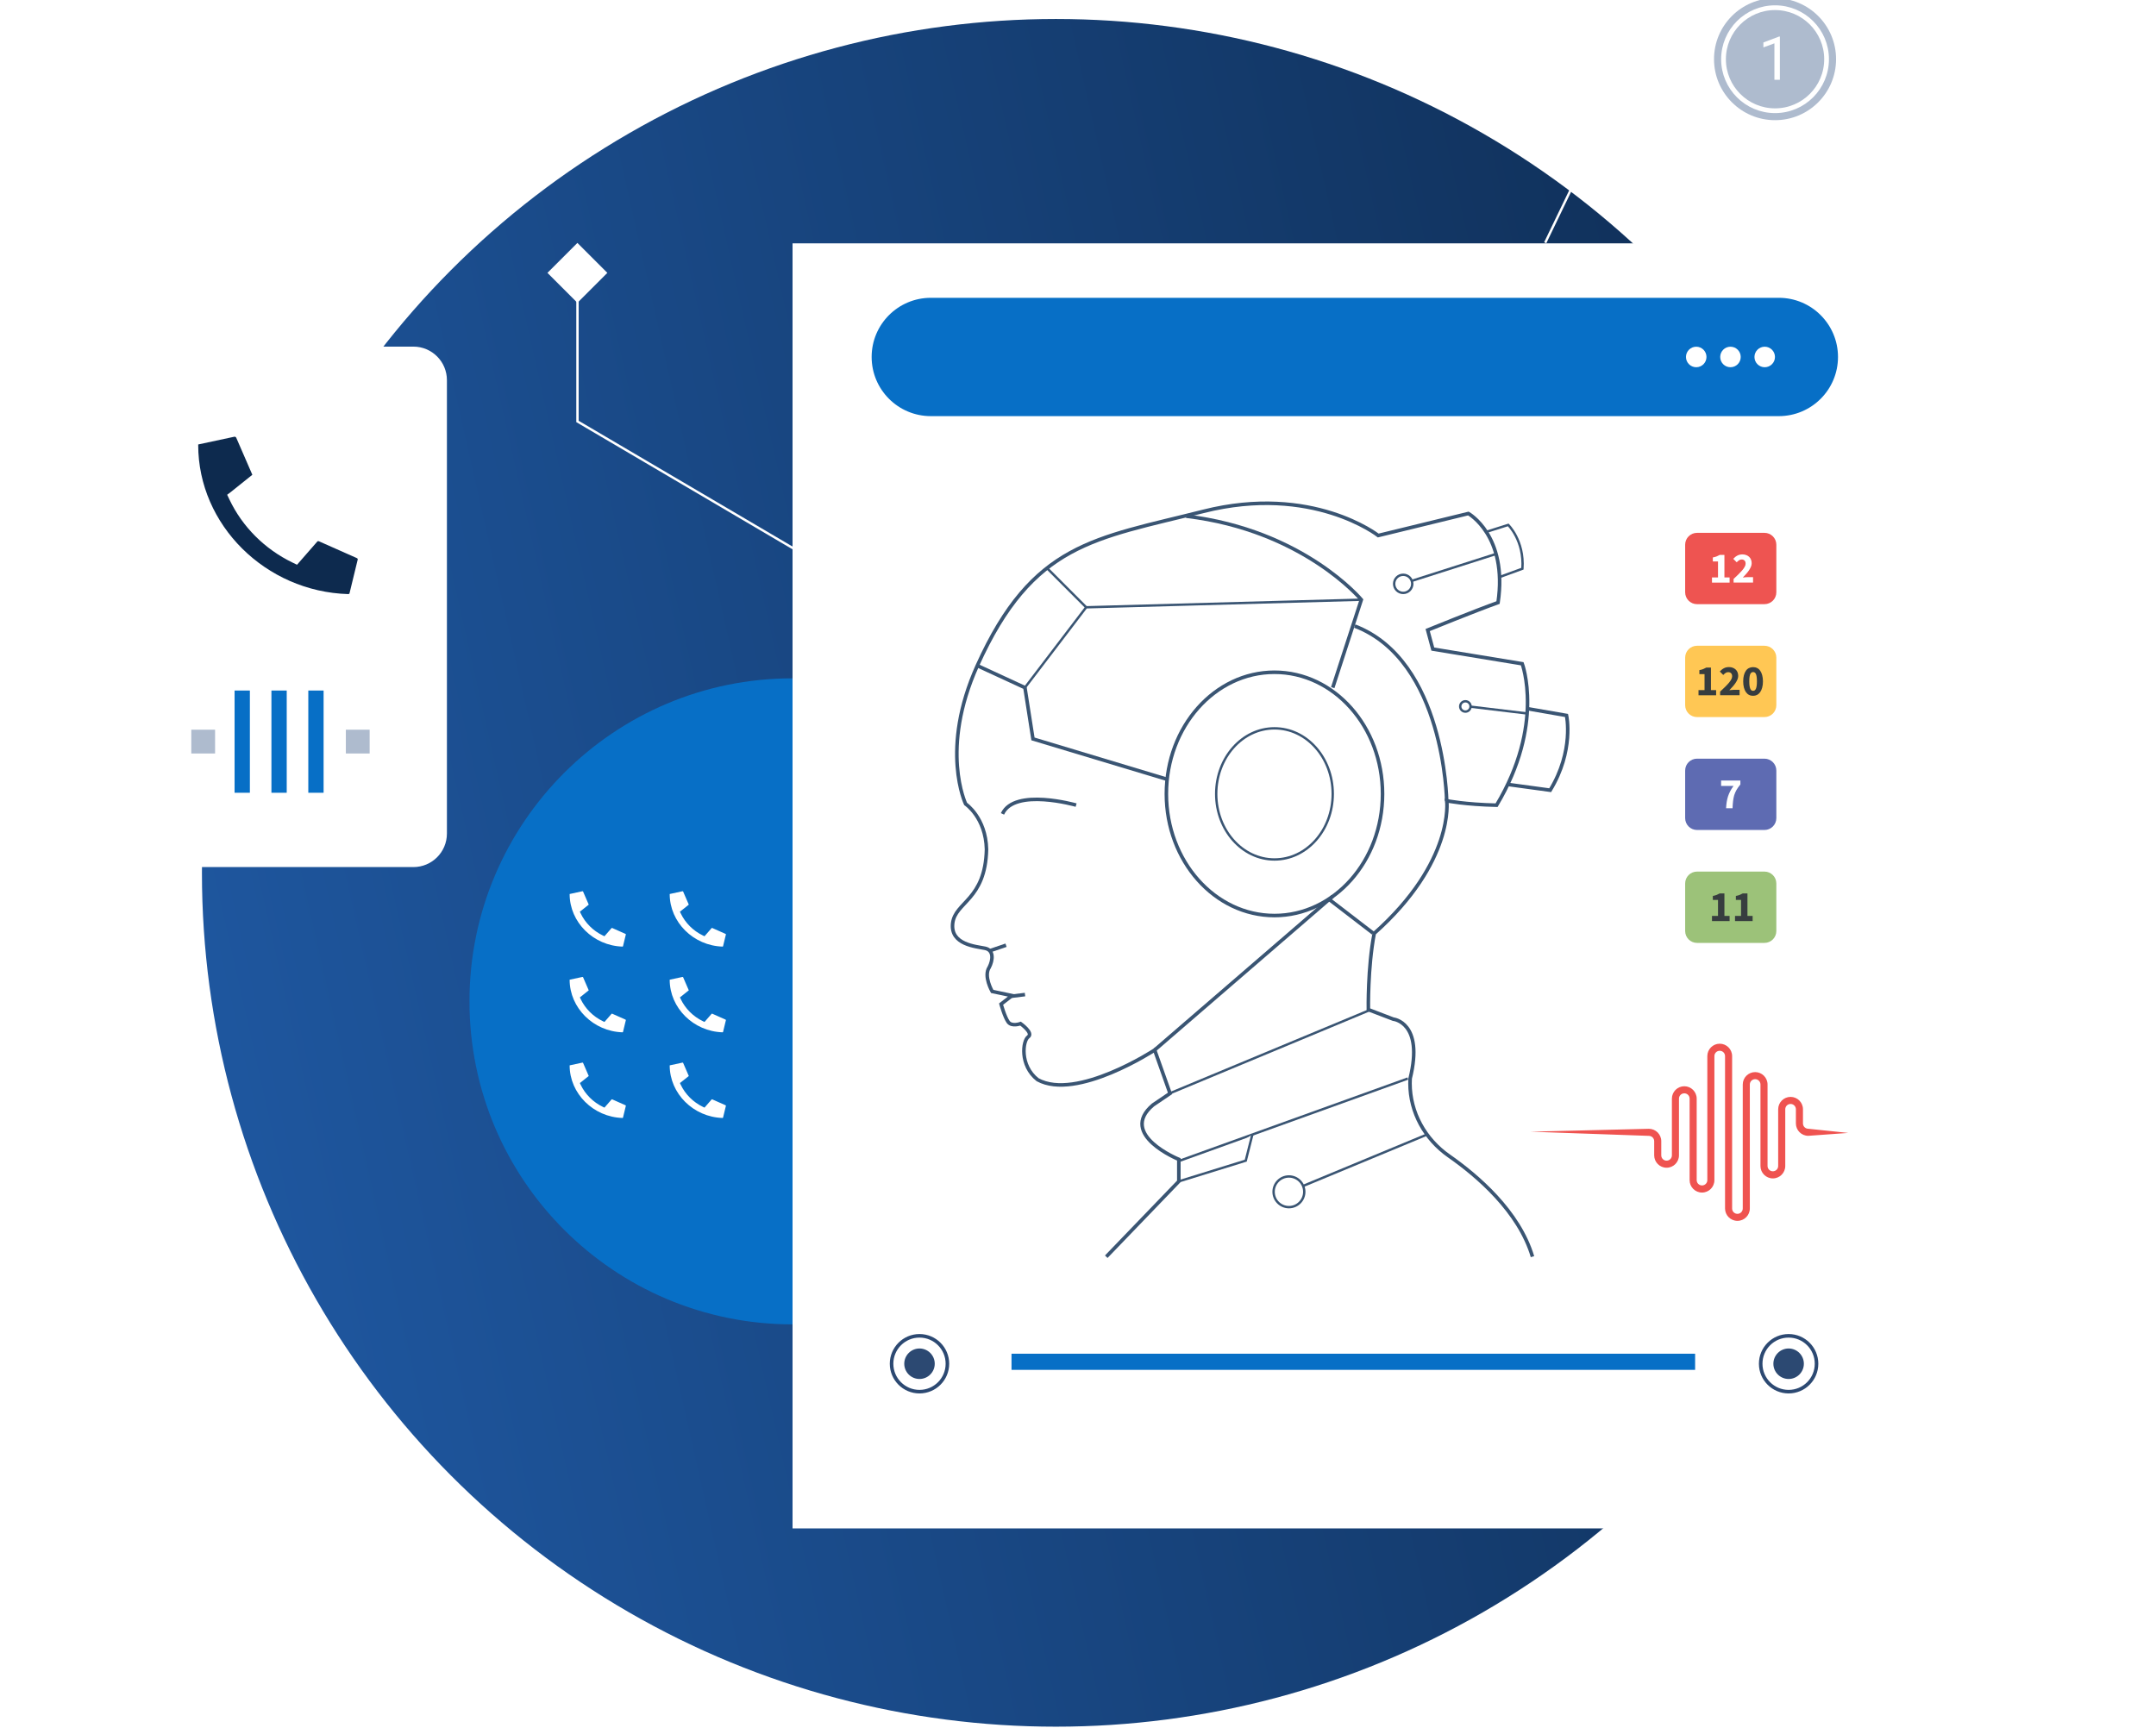 <svg width="454" height="364" viewBox="0 0 454 364" fill="none" xmlns="http://www.w3.org/2000/svg">
<g clip-path="url(#clip0_1773_1858)">
<circle cx="222.347" cy="183.824" r="179.824" fill="url(#paint0_linear_1773_1858)"/>
<path d="M166.889 278.92C204.461 278.92 234.919 248.462 234.919 210.89C234.919 173.318 204.461 142.86 166.889 142.86C129.317 142.86 98.859 173.318 98.859 210.89C98.859 248.462 129.317 278.92 166.889 278.92Z" fill="#076FC6"/>
<g filter="url(#filter0_d_1773_1858)">
<path d="M402.671 46.25H166.891V316.89H402.671V46.25Z" fill="white"/>
</g>
<path d="M183.547 75.18C183.547 68.3 189.127 62.72 196.007 62.72H374.577C381.457 62.72 387.037 68.3 387.037 75.18C387.037 82.06 381.457 87.64 374.577 87.64H196.007C189.127 87.64 183.547 82.06 183.547 75.18Z" fill="#076FC6"/>
<path d="M357.183 77.34C358.376 77.34 359.343 76.373 359.343 75.18C359.343 73.987 358.376 73.019 357.183 73.019C355.991 73.019 355.023 73.987 355.023 75.18C355.023 76.373 355.991 77.34 357.183 77.34Z" fill="white"/>
<path d="M364.394 77.34C365.587 77.34 366.554 76.373 366.554 75.18C366.554 73.987 365.587 73.019 364.394 73.019C363.201 73.019 362.234 73.987 362.234 75.18C362.234 76.373 363.201 77.34 364.394 77.34Z" fill="white"/>
<path d="M371.605 77.34C372.798 77.34 373.765 76.373 373.765 75.18C373.765 73.987 372.798 73.019 371.605 73.019C370.412 73.019 369.445 73.987 369.445 75.18C369.445 76.373 370.412 77.34 371.605 77.34Z" fill="white"/>
<path d="M376.638 293.09C379.885 293.09 382.518 290.458 382.518 287.21C382.518 283.963 379.885 281.33 376.638 281.33C373.39 281.33 370.758 283.963 370.758 287.21C370.758 290.458 373.39 293.09 376.638 293.09Z" fill="white" stroke="#2C4972" stroke-width="0.75" stroke-miterlimit="10"/>
<path d="M376.64 290.42C378.413 290.42 379.85 288.983 379.85 287.21C379.85 285.437 378.413 284 376.64 284C374.867 284 373.43 285.437 373.43 287.21C373.43 288.983 374.867 290.42 376.64 290.42Z" fill="#2C4972"/>
<path d="M193.622 293.09C196.87 293.09 199.502 290.458 199.502 287.21C199.502 283.963 196.87 281.33 193.622 281.33C190.375 281.33 187.742 283.963 187.742 287.21C187.742 290.458 190.375 293.09 193.622 293.09Z" fill="white" stroke="#2C4972" stroke-width="0.75" stroke-miterlimit="10"/>
<path d="M193.624 290.42C195.397 290.42 196.834 288.983 196.834 287.21C196.834 285.437 195.397 284 193.624 284C191.851 284 190.414 285.437 190.414 287.21C190.414 288.983 191.851 290.42 193.624 290.42Z" fill="#2C4972"/>
<g filter="url(#filter1_d_1773_1858)">
<path d="M87.05 68H31.06C27.161 68 24 71.161 24 75.06V170.55C24 174.449 27.161 177.61 31.06 177.61H87.05C90.949 177.61 94.11 174.449 94.11 170.55V75.06C94.11 71.161 90.949 68 87.05 68Z" fill="white"/>
<path d="M41.727 88.609L49.337 86.979C49.497 86.949 49.687 87.039 49.747 87.189L53.137 94.989L48.747 98.509L47.837 99.199L48.327 100.229C51.047 105.949 55.747 110.649 61.577 113.469L62.547 113.939L66.807 109.059C66.877 108.969 67.027 108.939 67.167 108.999L75.147 112.539C75.277 112.599 75.337 112.719 75.337 112.799L73.597 119.959C73.577 120.059 73.467 120.119 73.337 120.119C55.907 119.609 41.737 105.529 41.737 88.719V88.609H41.727Z" fill="#0D2A4E"/>
<path d="M64.922 140.43V161.96H68.142V140.43H64.922Z" fill="#076FC6"/>
<path d="M57.156 140.43V161.96H60.376V140.43H57.156Z" fill="#076FC6"/>
<path d="M49.398 140.43V161.96H52.618V140.43H49.398Z" fill="#076FC6"/>
<path d="M72.828 148.679V153.689H77.838V148.679H72.828Z" fill="#AEBBCE"/>
<path d="M40.281 148.679V153.689H45.291V148.679H40.281Z" fill="#AEBBCE"/>
</g>
<path d="M325.383 51.13L344.023 12.47H373.783" stroke="white" stroke-width="0.5" stroke-miterlimit="10"/>
<path d="M170.192 117.34L121.602 88.76C121.602 88.76 121.602 65.58 121.602 62.13" stroke="white" stroke-width="0.5" stroke-miterlimit="10"/>
<path d="M115.279 57.467L121.586 63.774L127.893 57.467L121.586 51.16L115.279 57.467Z" fill="white"/>
<path d="M119.963 206.33L122.643 205.75C122.703 205.74 122.763 205.77 122.783 205.82L123.973 208.57L122.423 209.81L122.103 210.05L122.273 210.41C123.233 212.42 124.893 214.08 126.943 215.07L127.283 215.23L128.783 213.51C128.783 213.51 128.863 213.47 128.913 213.49L131.723 214.74C131.723 214.74 131.793 214.8 131.793 214.83L131.183 217.35C131.183 217.35 131.133 217.41 131.093 217.41C124.953 217.23 119.953 212.27 119.953 206.35V206.31L119.963 206.33Z" fill="white"/>
<path d="M119.963 188.28L122.643 187.7C122.703 187.69 122.763 187.72 122.783 187.77L123.973 190.52L122.423 191.76L122.103 192L122.273 192.36C123.233 194.37 124.893 196.03 126.943 197.02L127.283 197.18L128.783 195.46C128.783 195.46 128.863 195.42 128.913 195.44L131.723 196.69C131.723 196.69 131.793 196.75 131.793 196.78L131.183 199.3C131.183 199.3 131.133 199.36 131.093 199.36C124.953 199.18 119.953 194.22 119.953 188.3V188.26L119.963 188.28Z" fill="white"/>
<path d="M119.963 224.37L122.643 223.79C122.703 223.78 122.763 223.81 122.783 223.86L123.973 226.61L122.423 227.85L122.103 228.09L122.273 228.45C123.233 230.46 124.893 232.12 126.943 233.11L127.283 233.27L128.783 231.55C128.783 231.55 128.863 231.51 128.913 231.53L131.723 232.78C131.723 232.78 131.793 232.84 131.793 232.87L131.183 235.39C131.183 235.39 131.133 235.45 131.093 235.45C124.953 235.27 119.953 230.31 119.953 224.39V224.35L119.963 224.37Z" fill="white"/>
<path d="M141.033 206.33L143.713 205.75C143.773 205.74 143.833 205.77 143.853 205.82L145.043 208.57L143.493 209.81L143.173 210.05L143.343 210.41C144.303 212.42 145.963 214.08 148.013 215.07L148.353 215.23L149.853 213.51C149.853 213.51 149.933 213.47 149.983 213.49L152.793 214.74C152.793 214.74 152.863 214.8 152.863 214.83L152.253 217.35C152.253 217.35 152.203 217.41 152.163 217.41C146.023 217.23 141.023 212.27 141.023 206.35V206.31L141.033 206.33Z" fill="white"/>
<path d="M141.033 188.28L143.713 187.7C143.773 187.69 143.833 187.72 143.853 187.77L145.043 190.52L143.493 191.76L143.173 192L143.343 192.36C144.303 194.37 145.963 196.03 148.013 197.02L148.353 197.18L149.853 195.46C149.853 195.46 149.933 195.42 149.983 195.44L152.793 196.69C152.793 196.69 152.863 196.75 152.863 196.78L152.253 199.3C152.253 199.3 152.203 199.36 152.163 199.36C146.023 199.18 141.023 194.22 141.023 188.3V188.26L141.033 188.28Z" fill="white"/>
<path d="M141.033 224.37L143.713 223.79C143.773 223.78 143.833 223.81 143.853 223.86L145.043 226.61L143.493 227.85L143.173 228.09L143.343 228.45C144.303 230.46 145.963 232.12 148.013 233.11L148.353 233.27L149.853 231.55C149.853 231.55 149.933 231.51 149.983 231.53L152.793 232.78C152.793 232.78 152.863 232.84 152.863 232.87L152.253 235.39C152.253 235.39 152.203 235.45 152.163 235.45C146.023 235.27 141.023 230.31 141.023 224.39V224.35L141.033 224.37Z" fill="white"/>
<path d="M348.331 240.34V243.32C348.331 244.76 349.501 245.93 350.941 245.93C352.381 245.93 353.551 244.76 353.551 243.32V231.38C353.551 230.76 354.051 230.26 354.671 230.26C355.291 230.26 355.791 230.76 355.791 231.38V248.55C355.791 249.99 356.961 251.16 358.401 251.16C359.841 251.16 361.011 249.99 361.011 248.55V222.42C361.011 221.8 361.511 221.3 362.131 221.3C362.751 221.3 363.251 221.8 363.251 222.42V254.51C363.251 255.95 364.421 257.12 365.861 257.12C367.301 257.12 368.471 255.95 368.471 254.51V228.4C368.471 227.78 368.971 227.28 369.591 227.28C370.211 227.28 370.711 227.78 370.711 228.4V245.57C370.711 247.01 371.881 248.18 373.321 248.18C374.761 248.18 375.931 247.01 375.931 245.57V233.62C375.931 233 376.431 232.5 377.051 232.5C377.671 232.5 378.171 233 378.171 233.62V236.6C378.171 238.04 379.341 239.21 380.781 239.21L389.191 238.6L380.781 237.72C380.161 237.72 379.661 237.22 379.661 236.6V233.62C379.661 232.18 378.491 231.01 377.051 231.01C375.611 231.01 374.441 232.18 374.441 233.62V245.56C374.441 246.18 373.941 246.68 373.321 246.68C372.701 246.68 372.201 246.18 372.201 245.56V228.4C372.201 226.96 371.031 225.79 369.591 225.79C368.151 225.79 366.981 226.96 366.981 228.4V254.52C366.981 255.14 366.481 255.64 365.861 255.64C365.241 255.64 364.741 255.14 364.741 254.52V222.42C364.741 220.98 363.571 219.81 362.131 219.81C360.691 219.81 359.521 220.98 359.521 222.42V248.54C359.521 249.16 359.021 249.66 358.401 249.66C357.781 249.66 357.281 249.16 357.281 248.54V231.38C357.281 229.94 356.111 228.77 354.671 228.77C353.231 228.77 352.061 229.94 352.061 231.38V243.32C352.061 243.94 351.561 244.44 350.941 244.44C350.321 244.44 349.821 243.94 349.821 243.32V240.34C349.821 238.9 348.651 237.73 347.211 237.73L322.281 238.34L347.211 239.22C347.831 239.22 348.331 239.72 348.331 240.34Z" fill="#EF5350"/>
<path d="M371.552 112.22H357.352C355.971 112.22 354.852 113.339 354.852 114.72V124.74C354.852 126.12 355.971 127.24 357.352 127.24H371.552C372.932 127.24 374.052 126.12 374.052 124.74V114.72C374.052 113.339 372.932 112.22 371.552 112.22Z" fill="#EE5451"/>
<path d="M360.5 122.7V121.61H361.77V118.24H360.68V117.4C361 117.34 361.27 117.27 361.49 117.18C361.71 117.09 361.92 116.99 362.13 116.87H363.12V121.61H364.21V122.7H360.5ZM365.05 122.7V121.93C365.42 121.58 365.76 121.26 366.07 120.96C366.38 120.65 366.65 120.37 366.87 120.11C367.1 119.84 367.27 119.59 367.39 119.37C367.52 119.14 367.58 118.92 367.58 118.71C367.58 118.42 367.51 118.21 367.36 118.06C367.21 117.91 367.01 117.83 366.75 117.83C366.54 117.83 366.35 117.89 366.18 118.01C366.01 118.13 365.86 118.26 365.71 118.42L364.98 117.69C365.27 117.38 365.56 117.15 365.86 117C366.16 116.84 366.52 116.76 366.93 116.76C367.22 116.76 367.48 116.81 367.71 116.9C367.95 116.99 368.15 117.11 368.33 117.28C368.5 117.44 368.63 117.63 368.72 117.86C368.81 118.09 368.86 118.34 368.86 118.62C368.86 118.86 368.81 119.12 368.7 119.37C368.6 119.62 368.45 119.87 368.28 120.13C368.11 120.38 367.91 120.63 367.68 120.89C367.46 121.14 367.23 121.39 366.99 121.63C367.14 121.61 367.3 121.6 367.48 121.58C367.66 121.56 367.83 121.55 367.97 121.55H369.15V122.69H365.05V122.7Z" fill="white"/>
<path d="M371.552 136H357.352C355.971 136 354.852 137.119 354.852 138.5V148.52C354.852 149.901 355.971 151.02 357.352 151.02H371.552C372.932 151.02 374.052 149.901 374.052 148.52V138.5C374.052 137.119 372.932 136 371.552 136Z" fill="#FFC754"/>
<path d="M357.664 146.43V145.34H358.934V141.97H357.844V141.13C358.164 141.07 358.434 141 358.654 140.91C358.874 140.82 359.084 140.72 359.294 140.6H360.284V145.34H361.374V146.43H357.664ZM362.214 146.43V145.66C362.584 145.31 362.924 144.99 363.234 144.69C363.544 144.38 363.814 144.1 364.034 143.84C364.264 143.57 364.434 143.32 364.554 143.1C364.684 142.87 364.744 142.65 364.744 142.44C364.744 142.15 364.674 141.94 364.524 141.79C364.374 141.64 364.174 141.56 363.914 141.56C363.704 141.56 363.514 141.62 363.344 141.74C363.174 141.86 363.024 141.99 362.874 142.15L362.144 141.42C362.434 141.11 362.724 140.88 363.024 140.73C363.324 140.57 363.684 140.49 364.094 140.49C364.384 140.49 364.644 140.54 364.874 140.63C365.114 140.72 365.314 140.84 365.494 141.01C365.664 141.17 365.794 141.36 365.884 141.59C365.974 141.82 366.024 142.07 366.024 142.35C366.024 142.59 365.974 142.85 365.864 143.1C365.764 143.35 365.614 143.6 365.444 143.86C365.274 144.11 365.074 144.36 364.844 144.62C364.624 144.87 364.394 145.12 364.154 145.36C364.304 145.34 364.464 145.33 364.644 145.31C364.824 145.29 364.994 145.28 365.134 145.28H366.314V146.42H362.214V146.43ZM369.154 146.54C368.844 146.54 368.554 146.48 368.304 146.35C368.044 146.22 367.824 146.02 367.644 145.76C367.464 145.5 367.324 145.18 367.224 144.81C367.124 144.43 367.074 143.99 367.074 143.5C367.074 143.01 367.124 142.57 367.224 142.2C367.324 141.83 367.464 141.51 367.644 141.26C367.824 141 368.044 140.81 368.304 140.69C368.564 140.56 368.844 140.5 369.154 140.5C369.464 140.5 369.754 140.56 370.004 140.69C370.264 140.81 370.474 141 370.654 141.26C370.834 141.51 370.974 141.82 371.074 142.2C371.174 142.57 371.234 143.01 371.234 143.5C371.234 143.99 371.184 144.43 371.074 144.81C370.974 145.19 370.834 145.51 370.654 145.76C370.474 146.02 370.264 146.21 370.004 146.35C369.744 146.48 369.464 146.54 369.154 146.54ZM369.154 145.49C369.274 145.49 369.374 145.46 369.474 145.41C369.574 145.35 369.654 145.24 369.734 145.09C369.804 144.94 369.864 144.73 369.904 144.47C369.944 144.21 369.964 143.89 369.964 143.49C369.964 143.09 369.944 142.77 369.904 142.52C369.864 142.26 369.814 142.06 369.734 141.92C369.664 141.77 369.574 141.67 369.474 141.62C369.374 141.56 369.264 141.54 369.154 141.54C369.044 141.54 368.944 141.57 368.844 141.62C368.744 141.68 368.664 141.78 368.584 141.92C368.514 142.06 368.454 142.26 368.414 142.52C368.374 142.77 368.354 143.1 368.354 143.49C368.354 143.88 368.374 144.22 368.414 144.47C368.454 144.73 368.514 144.93 368.584 145.09C368.654 145.24 368.744 145.35 368.844 145.41C368.944 145.47 369.044 145.49 369.154 145.49Z" fill="#373D3F"/>
<path d="M371.552 159.779H357.352C355.971 159.779 354.852 160.899 354.852 162.279V172.299C354.852 173.68 355.971 174.799 357.352 174.799H371.552C372.932 174.799 374.052 173.68 374.052 172.299V162.279C374.052 160.899 372.932 159.779 371.552 159.779Z" fill="#5E6BB2"/>
<path d="M363.472 170.209C363.492 169.729 363.542 169.279 363.602 168.879C363.672 168.469 363.762 168.079 363.882 167.709C364.002 167.339 364.162 166.969 364.342 166.619C364.532 166.269 364.762 165.899 365.042 165.519H362.422V164.379H366.482V165.209C366.142 165.619 365.872 166.009 365.662 166.369C365.462 166.719 365.302 167.099 365.182 167.479C365.072 167.859 364.992 168.269 364.942 168.709C364.892 169.139 364.852 169.649 364.832 170.219H363.472V170.209Z" fill="white"/>
<path d="M371.552 183.56H357.352C355.971 183.56 354.852 184.679 354.852 186.06V196.08C354.852 197.46 355.971 198.58 357.352 198.58H371.552C372.932 198.58 374.052 197.46 374.052 196.08V186.06C374.052 184.679 372.932 183.56 371.552 183.56Z" fill="#9CC279"/>
<path d="M360.5 193.989V192.899H361.77V189.529H360.68V188.689C361 188.629 361.27 188.559 361.49 188.469C361.71 188.379 361.92 188.279 362.13 188.159H363.12V192.899H364.21V193.989H360.5ZM365.35 193.989V192.899H366.62V189.529H365.53V188.689C365.85 188.629 366.12 188.559 366.34 188.469C366.56 188.379 366.77 188.279 366.98 188.159H367.97V192.899H369.06V193.989H365.35Z" fill="#373D3F"/>
<path d="M373.783 23.68C379.979 23.68 385.003 18.657 385.003 12.46C385.003 6.264 379.979 1.24 373.783 1.24C367.586 1.24 362.562 6.264 362.562 12.46C362.562 18.657 367.586 23.68 373.783 23.68Z" stroke="white" stroke-width="0.75" stroke-miterlimit="10"/>
<path d="M380.841 21.18L373.781 12.46" stroke="white" stroke-width="0.5" stroke-miterlimit="10"/>
<path d="M373.78 25.31C380.88 25.31 386.63 19.56 386.63 12.46C386.63 5.36 380.88 -0.39 373.78 -0.39C366.68 -0.39 360.93 5.36 360.93 12.46C360.93 19.56 366.69 25.31 373.78 25.31Z" fill="#AEBBCE"/>
<path d="M373.78 23.32C379.77 23.32 384.63 18.46 384.63 12.47C384.63 6.48 379.77 1.62 373.78 1.62C367.79 1.62 362.93 6.48 362.93 12.47C362.93 18.46 367.79 23.32 373.78 23.32Z" stroke="white" stroke-miterlimit="10"/>
<path d="M374.808 16.8H373.648V9.13L371.328 9.98V8.94L374.618 7.7H374.798V16.8H374.808Z" fill="white"/>
<path d="M319.221 148.83L329.871 150.68C329.871 150.68 331.521 158.09 326.431 166.42C319.491 165.49 315.211 164.88 315.211 164.88L319.221 148.83Z" fill="white" stroke="#3A5573" stroke-width="0.75" stroke-miterlimit="10"/>
<path d="M311.336 112.53L317.596 110.55C317.596 110.55 320.996 113.85 320.586 119.77C316.586 121.21 313.666 122.31 313.666 122.31L311.336 112.54V112.53Z" fill="white" stroke="#3A5573" stroke-width="0.5" stroke-miterlimit="10"/>
<path d="M232.953 264.67L248.233 248.8V244.17C248.233 244.17 235.383 238.96 242.793 232.71L246.383 230.28L243.143 221.14C243.143 221.14 226.703 231.9 218.493 227.39C214.673 224.38 215.363 219.17 216.523 218.36C217.683 217.55 214.903 215.58 214.903 215.58C214.903 215.58 213.053 216.27 212.303 215.23C211.553 214.19 210.803 211.47 210.803 211.47L213.113 209.68L208.933 208.8C208.933 208.8 207.053 205.58 208.313 203.71C209.063 202.26 209.353 200.12 207.443 199.72C205.533 199.32 200.093 198.97 200.613 194.45C201.133 189.93 207.493 189.57 207.733 178.88C207.583 172.17 203.333 169.31 203.333 169.31C203.333 169.31 197.843 157.82 205.803 140.18C217.473 114.31 230.493 113.48 253.413 107.69C276.333 101.9 290.223 112.78 290.223 112.78L309.203 108.15C309.203 108.15 317.533 112.78 315.453 126.9C310.593 128.64 300.633 132.69 300.633 132.69L301.713 136.7L320.543 139.79C320.543 139.79 325.323 152.6 315.143 169.58C308.503 169.43 304.653 168.65 304.653 168.65C304.653 168.65 306.353 181.46 289.373 196.58C287.983 203.83 288.143 212.63 288.143 212.63L293.393 214.64C293.393 214.64 299.873 215.26 296.943 227.14C296.923 227.48 296.913 227.82 296.913 228.16C296.913 234.28 300.083 239.94 305.103 243.44C311.073 247.61 319.853 255.1 322.703 264.66" fill="white"/>
<path d="M232.953 264.67L248.233 248.8V244.17C248.233 244.17 235.383 238.96 242.793 232.71L246.383 230.28L243.143 221.14C243.143 221.14 226.703 231.9 218.493 227.39C214.673 224.38 215.363 219.17 216.523 218.36C217.683 217.55 214.903 215.58 214.903 215.58C214.903 215.58 213.053 216.27 212.303 215.23C211.553 214.19 210.803 211.47 210.803 211.47L213.113 209.68L208.933 208.8C208.933 208.8 207.053 205.58 208.313 203.71C209.063 202.26 209.353 200.12 207.443 199.72C205.533 199.32 200.093 198.97 200.613 194.45C201.133 189.93 207.493 189.57 207.733 178.88C207.583 172.17 203.333 169.31 203.333 169.31C203.333 169.31 197.843 157.82 205.803 140.18C217.473 114.31 230.493 113.48 253.413 107.69C276.333 101.9 290.223 112.78 290.223 112.78L309.203 108.15C309.203 108.15 317.533 112.78 315.453 126.9C310.593 128.64 300.633 132.69 300.633 132.69L301.713 136.7L320.543 139.79C320.543 139.79 325.323 152.6 315.143 169.58C308.503 169.43 304.653 168.65 304.653 168.65C304.653 168.65 306.353 181.46 289.373 196.58C287.983 203.83 288.143 212.63 288.143 212.63L293.393 214.64C293.393 214.64 299.873 215.26 296.943 227.14C296.923 227.48 296.913 227.82 296.913 228.16C296.913 234.28 300.083 239.94 305.103 243.44C311.073 247.61 319.853 255.1 322.703 264.66" stroke="#3A5573" stroke-width="0.75" stroke-miterlimit="10"/>
<path d="M245.992 230.4L288.282 212.8" stroke="#3A5573" stroke-width="0.5" stroke-miterlimit="10"/>
<path d="M248.461 244.439L296.451 227.149" stroke="#3A5573" stroke-width="0.5" stroke-miterlimit="10"/>
<path d="M304.636 168.66C304.636 168.66 304.246 139.11 285.266 131.85L304.636 168.66Z" fill="white"/>
<path d="M304.636 168.66C304.636 168.66 304.246 139.11 285.266 131.85" stroke="#3A5573" stroke-width="0.75" stroke-miterlimit="10"/>
<path d="M205.797 140.189L215.827 144.819L217.517 155.619L247.767 164.729L289.127 196.519" fill="white"/>
<path d="M205.797 140.189L215.827 144.819L217.517 155.619L247.767 164.729L289.127 196.519" stroke="#3A5573" stroke-width="0.75" stroke-miterlimit="10"/>
<path d="M268.369 192.82C280.939 192.82 291.129 181.35 291.129 167.2C291.129 153.051 280.939 141.58 268.369 141.58C255.799 141.58 245.609 153.051 245.609 167.2C245.609 181.35 255.799 192.82 268.369 192.82Z" fill="white" stroke="#3A5573" stroke-width="0.75" stroke-miterlimit="10"/>
<path d="M268.372 181.01C275.148 181.01 280.642 174.827 280.642 167.2C280.642 159.573 275.148 153.39 268.372 153.39C261.595 153.39 256.102 159.573 256.102 167.2C256.102 174.827 261.595 181.01 268.372 181.01Z" fill="white" stroke="#3A5573" stroke-width="0.5" stroke-miterlimit="10"/>
<path d="M280.641 144.82L286.661 126.3C286.661 126.3 274.471 111.64 249.781 108.71" fill="white"/>
<path d="M280.641 144.82L286.661 126.3C286.661 126.3 274.471 111.64 249.781 108.71" stroke="#3A5573" stroke-width="0.75" stroke-miterlimit="10"/>
<path d="M215.84 209.46L213 209.81" stroke="#3A5573" stroke-width="0.75" stroke-miterlimit="10"/>
<path d="M211.846 199.069L208.406 200.239" stroke="#3A5573" stroke-width="0.75" stroke-miterlimit="10"/>
<path d="M226.604 169.56C226.604 169.56 213.644 165.86 211.094 171.41L226.604 169.56Z" fill="white"/>
<path d="M226.604 169.56C226.604 169.56 213.644 165.86 211.094 171.41" stroke="#3A5573" stroke-width="0.75" stroke-miterlimit="10"/>
<path d="M243.133 221.14L280.643 188.77" stroke="#3A5573" stroke-width="0.75" stroke-miterlimit="10"/>
<path d="M215.82 144.82L228.72 127.9L286.65 126.3" fill="white"/>
<path d="M215.82 144.82L228.72 127.9L286.65 126.3" stroke="#3A5573" stroke-width="0.5" stroke-miterlimit="10"/>
<path d="M228.722 127.9L220.492 119.67" stroke="#3A5573" stroke-width="0.5" stroke-miterlimit="10"/>
<path d="M248.234 248.799L262.324 244.439L263.714 238.949" fill="white"/>
<path d="M248.234 248.799L262.324 244.439L263.714 238.949" stroke="#3A5573" stroke-width="0.5" stroke-miterlimit="10"/>
<path d="M297.391 122.299L315.081 116.649" stroke="#3A5573" stroke-width="0.5" stroke-miterlimit="10"/>
<path d="M309.664 148.83L321.574 150.26" stroke="#3A5573" stroke-width="0.5" stroke-miterlimit="10"/>
<path d="M308.574 149.869C309.176 149.869 309.664 149.381 309.664 148.779C309.664 148.177 309.176 147.689 308.574 147.689C307.972 147.689 307.484 148.177 307.484 148.779C307.484 149.381 307.972 149.869 308.574 149.869Z" fill="white" stroke="#3A5573" stroke-width="0.5" stroke-miterlimit="10"/>
<path d="M295.48 124.87C296.535 124.87 297.39 124.015 297.39 122.96C297.39 121.905 296.535 121.05 295.48 121.05C294.425 121.05 293.57 121.905 293.57 122.96C293.57 124.015 294.425 124.87 295.48 124.87Z" fill="white" stroke="#3A5573" stroke-width="0.5" stroke-miterlimit="10"/>
<path d="M356.95 285.1H213V288.5H356.95V285.1Z" fill="#076FC6"/>
<path d="M300.467 238.95L273.617 250.09" stroke="#3A5573" stroke-width="0.5" stroke-miterlimit="10"/>
<path d="M271.418 254.23C273.201 254.23 274.647 252.783 274.647 251C274.647 249.216 273.201 247.77 271.418 247.77C269.634 247.77 268.188 249.216 268.188 251C268.188 252.783 269.634 254.23 271.418 254.23Z" fill="white" stroke="#3A5573" stroke-width="0.5" stroke-miterlimit="10"/>
</g>
<defs>
<filter id="filter0_d_1773_1858" x="146.891" y="31.25" width="275.779" height="310.64" filterUnits="userSpaceOnUse" color-interpolation-filters="sRGB">
<feFlood flood-opacity="0" result="BackgroundImageFix"/>
<feColorMatrix in="SourceAlpha" type="matrix" values="0 0 0 0 0 0 0 0 0 0 0 0 0 0 0 0 0 0 127 0" result="hardAlpha"/>
<feOffset dy="5"/>
<feGaussianBlur stdDeviation="10"/>
<feColorMatrix type="matrix" values="0 0 0 0 0.349 0 0 0 0 0.516 0 0 0 0 0.74 0 0 0 0.495 0"/>
<feBlend mode="normal" in2="BackgroundImageFix" result="effect1_dropShadow_1773_1858"/>
<feBlend mode="normal" in="SourceGraphic" in2="effect1_dropShadow_1773_1858" result="shape"/>
</filter>
<filter id="filter1_d_1773_1858" x="4" y="53" width="110.109" height="149.61" filterUnits="userSpaceOnUse" color-interpolation-filters="sRGB">
<feFlood flood-opacity="0" result="BackgroundImageFix"/>
<feColorMatrix in="SourceAlpha" type="matrix" values="0 0 0 0 0 0 0 0 0 0 0 0 0 0 0 0 0 0 127 0" result="hardAlpha"/>
<feOffset dy="5"/>
<feGaussianBlur stdDeviation="10"/>
<feColorMatrix type="matrix" values="0 0 0 0 0.349 0 0 0 0 0.516 0 0 0 0 0.74 0 0 0 0.495 0"/>
<feBlend mode="normal" in2="BackgroundImageFix" result="effect1_dropShadow_1773_1858"/>
<feBlend mode="normal" in="SourceGraphic" in2="effect1_dropShadow_1773_1858" result="shape"/>
</filter>
<linearGradient id="paint0_linear_1773_1858" x1="397.803" y1="15.312" x2="-22.141" y2="109.938" gradientUnits="userSpaceOnUse">
<stop stop-color="#0E2B50"/>
<stop offset="1" stop-color="#205BA7"/>
</linearGradient>
<clipPath id="clip0_1773_1858">
<rect width="454" height="364" fill="white"/>
</clipPath>
</defs>
</svg>
